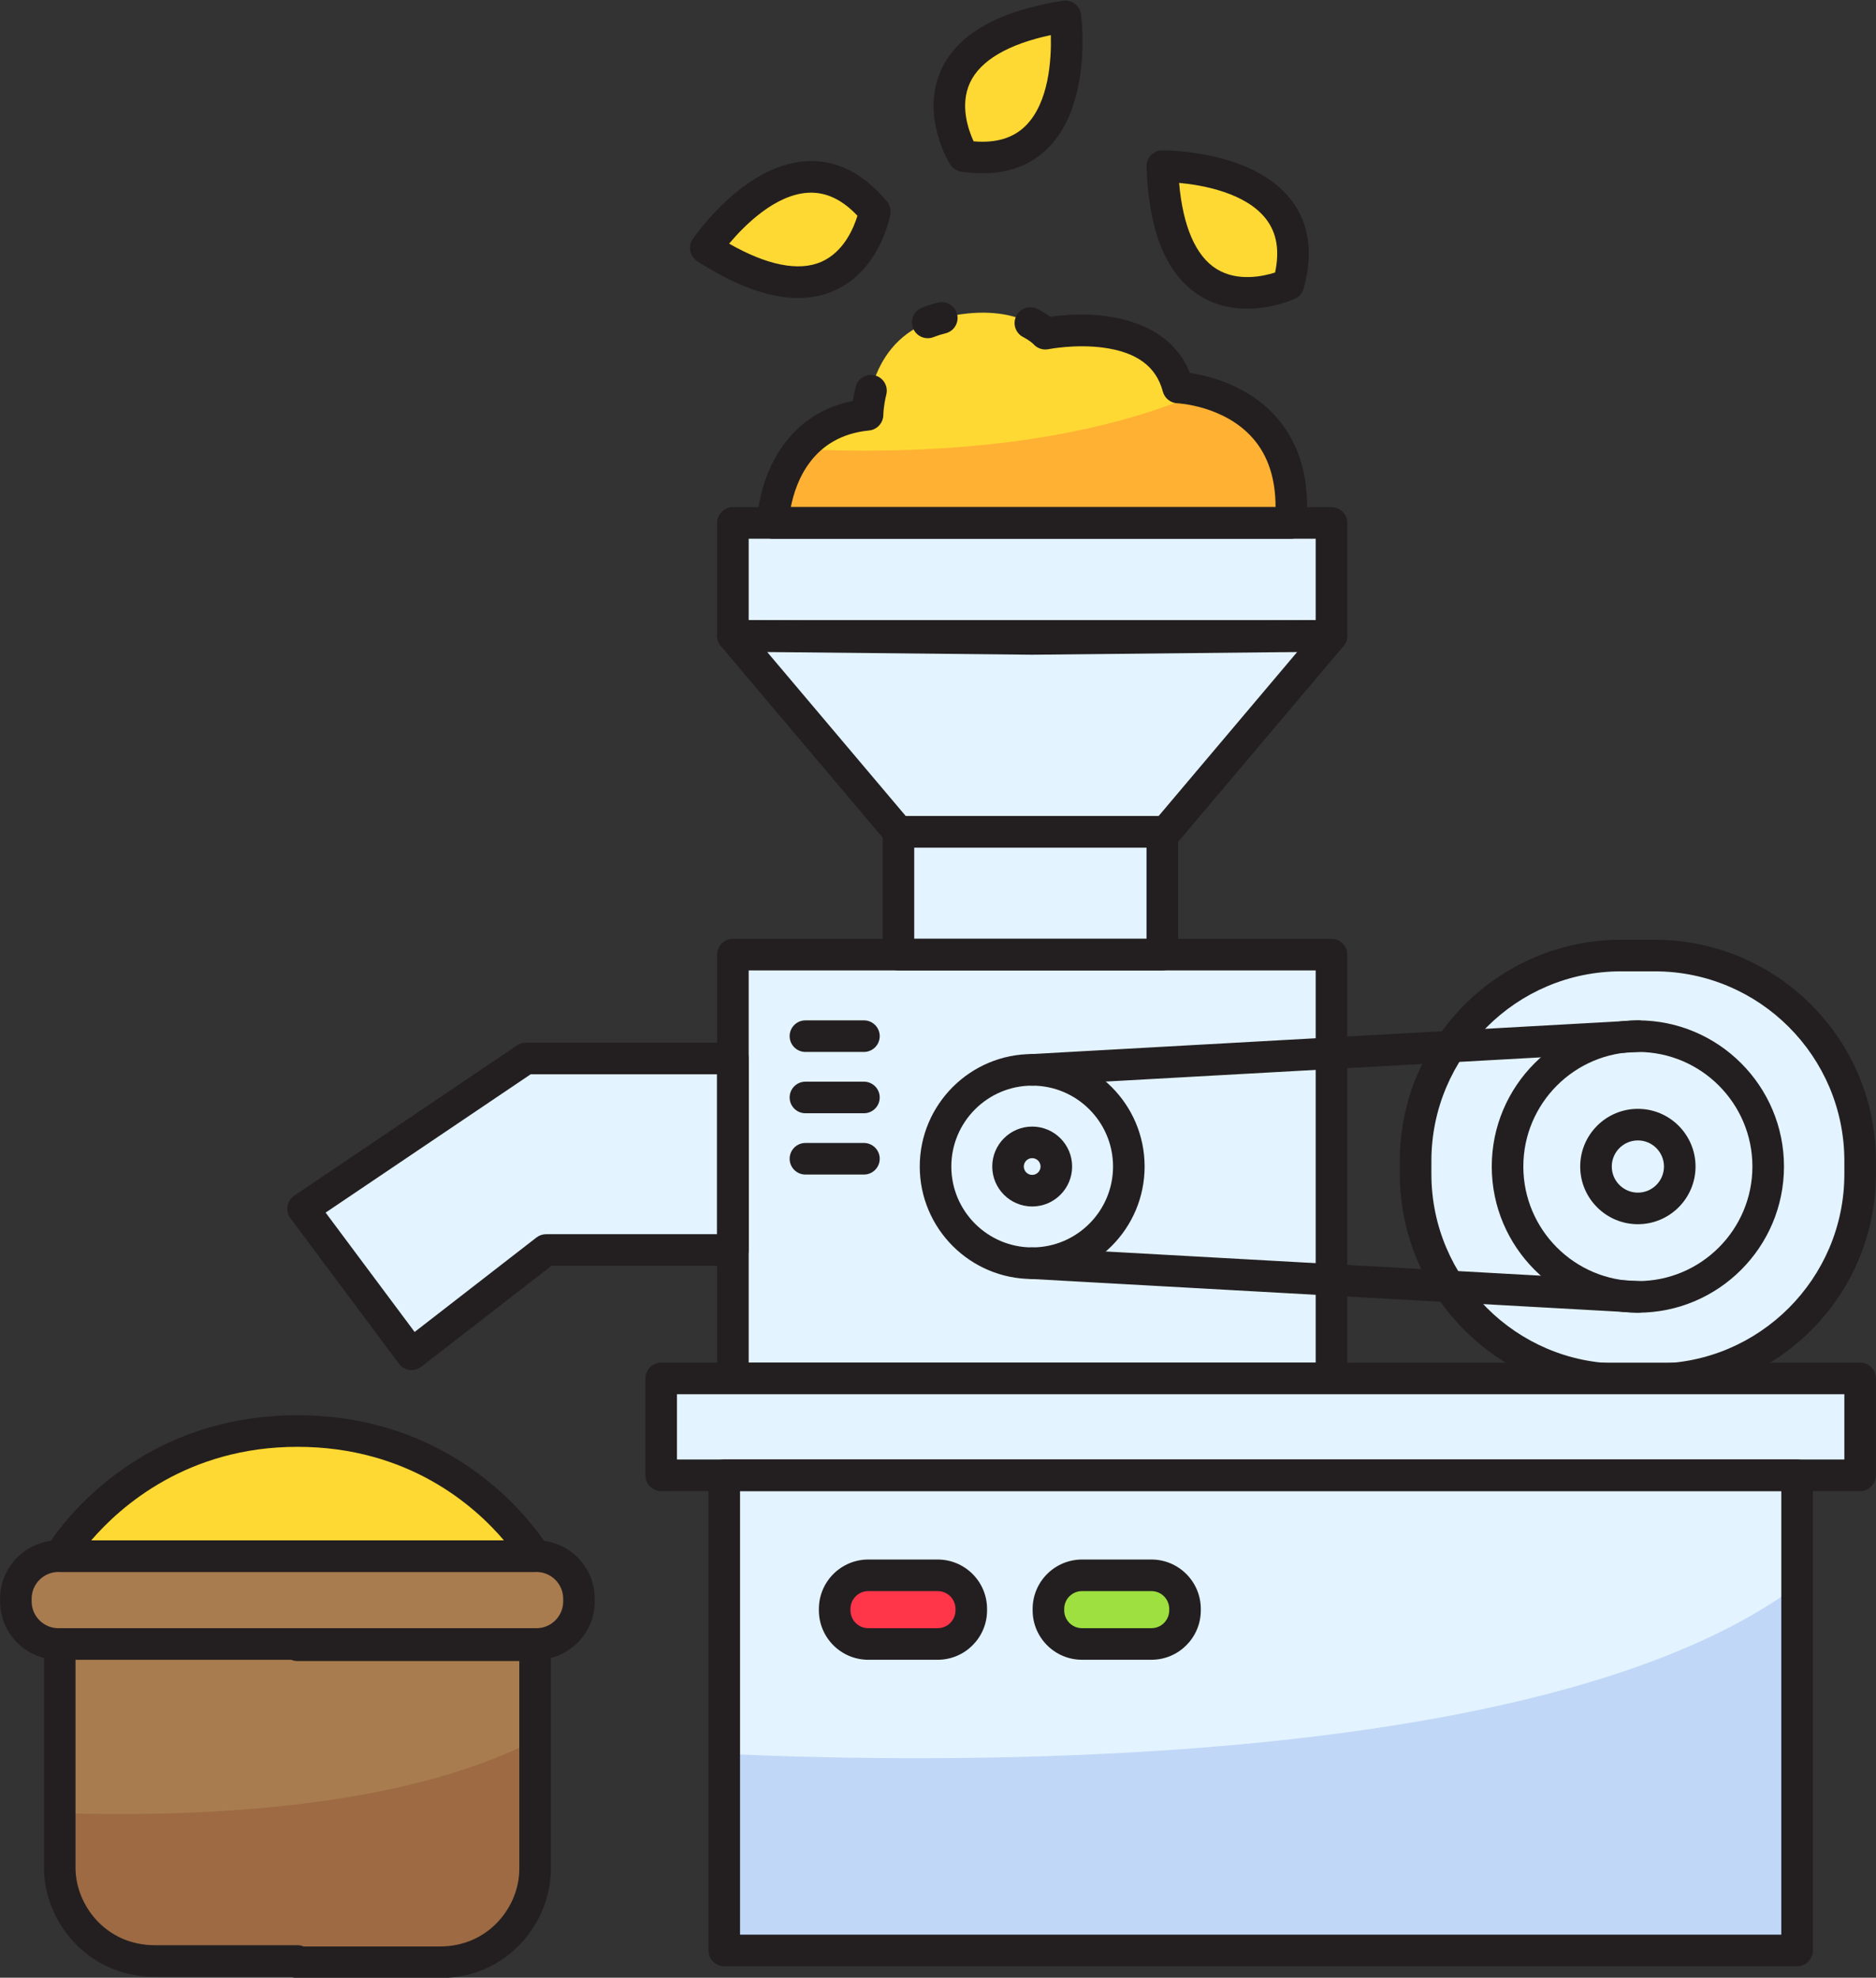 <?xml version="1.0" encoding="UTF-8"?>
<!DOCTYPE svg PUBLIC '-//W3C//DTD SVG 1.0//EN'
          'http://www.w3.org/TR/2001/REC-SVG-20010904/DTD/svg10.dtd'>
<svg height="438.4" preserveAspectRatio="xMidYMid meet" version="1.0" viewBox="42.0 30.7 416.0 438.4" width="416.0" xmlns="http://www.w3.org/2000/svg" xmlns:xlink="http://www.w3.org/1999/xlink" zoomAndPan="magnify"
><rect x="42.0" y="30.7" width="416.0" height="438.4" fill="#333333" stroke="none"/><g
  ><g id="change1_9"
    ><path d="M337.252,336.262H204.52v-93.954h132.732V336.262z" fill="#e3f3ff"
    /></g
    ><g id="change1_2"
    ><path d="M401.44,242.519h7.511c25.147,0,45.532,20.385,45.532,45.532v2.89 c0,25.147-20.385,45.532-45.532,45.532h-7.511c-25.147,0-45.532-20.385-45.532-45.532v-2.89 C355.907,262.904,376.293,242.519,401.44,242.519L401.44,242.519z" fill="#e3f3ff"
    /></g
    ><g id="change1_20"
    ><path d="M204.519,146.621h132.732v25.033H204.519L204.519,146.621z" fill="#e3f3ff"
    /></g
    ><g id="change1_6"
    ><path d="M270.885,172.331l-66.366-0.677l36.708,43.436h29.658h29.658l36.708-43.436L270.885,172.331z" fill="#e3f3ff"
    /></g
    ><g id="change1_16"
    ><path d="M241.227,215.091h58.512v27.217h-58.512L241.227,215.091z" fill="#e3f3ff"
    /></g
    ><g id="change2_5"
    ><path d="M213.419,146.621c0,0,0.499-21.984,20.958-23.98c0,0,0-17.465,16.467-21.457 s22.954,3.493,22.954,3.493s24.95-5.091,29.441,11.926c0,0,27.445,1.105,24.95,30.019H213.419z" fill="#ffd933"
    /></g
    ><g id="change3_1"
    ><path d="M308.691,117.516c-29.476,13.019-66.517,13.827-89.261,12.734 c-5.794,7.054-6.011,16.371-6.011,16.371h114.771C329.968,126.023,316.556,119.543,308.691,117.516L308.691,117.516z" fill="#ffb133"
    /></g
    ><g id="change1_1"
    ><path d="M204.519,265.336h-45.912l-49.402,33.314l24.064,32.258l29.829-23.121h41.421L204.519,265.336z" fill="#e3f3ff"
    /></g
    ><g id="change1_8"
    ><circle cx="405.195" cy="289.285" fill="#e3f3ff" r="28.899"
    /></g
    ><g id="change1_10"
    ><circle cx="270.885" cy="289.285" fill="#e3f3ff" r="21.43"
    /></g
    ><g
    ><g id="change1_3"
      ><path d="M337.252,336.262H204.52v-93.954h132.732V336.262z" fill="#e3f3ff"
      /></g
      ><g id="change4_5"
      ><path d="M337.251,339.762H204.52c-1.933,0-3.5-1.567-3.5-3.5v-93.954c0-1.933,1.567-3.5,3.5-3.5h132.732 c1.933,0,3.5,1.567,3.5,3.5v93.954C340.751,338.194,339.185,339.762,337.251,339.762z M208.02,332.762h125.732v-86.954H208.02 V332.762z" fill="#231f20"
      /></g
    ></g
    ><g
    ><g id="change1_17"
      ><path d="M401.44,242.519h7.511c25.147,0,45.532,20.385,45.532,45.532v2.89 c0,25.147-20.385,45.532-45.532,45.532h-7.511c-25.147,0-45.532-20.385-45.532-45.532v-2.89 C355.907,262.904,376.293,242.519,401.44,242.519L401.44,242.519z" fill="#e3f3ff"
      /></g
      ><g id="change4_17"
      ><path d="M408.951,339.973h-7.511c-27.037,0-49.032-21.995-49.032-49.031v-2.891 c0-27.036,21.996-49.032,49.032-49.032h7.511c27.037,0,49.032,21.996,49.032,49.032v2.891 C457.983,317.978,435.987,339.973,408.951,339.973z M401.44,246.019c-23.177,0-42.032,18.855-42.032,42.032v2.891 c0,23.176,18.855,42.031,42.032,42.031h7.511c23.177,0,42.032-18.855,42.032-42.031v-2.891c0-23.177-18.855-42.032-42.032-42.032 H401.44z" fill="#231f20"
      /></g
    ></g
    ><g id="change1_11"
    ><circle cx="405.195" cy="289.285" fill="#e3f3ff" r="28.899"
    /></g
    ><g id="change1_4"
    ><circle cx="270.885" cy="289.285" fill="#e3f3ff" r="21.43"
    /></g
    ><g
    ><g id="change1_18"
      ><circle cx="405.195" cy="289.285" fill="#e3f3ff" r="28.899"
      /></g
      ><g id="change4_18"
      ><path d="M405.195,321.684c-17.865,0-32.399-14.534-32.399-32.399s14.534-32.399,32.399-32.399 c17.865,0,32.399,14.534,32.399,32.399S423.06,321.684,405.195,321.684z M405.195,263.885c-14.005,0-25.399,11.395-25.399,25.399 s11.394,25.399,25.399,25.399c14.005,0,25.399-11.395,25.399-25.399S419.2,263.885,405.195,263.885z" fill="#231f20"
      /></g
    ></g
    ><g
    ><g id="change1_5"
      ><circle cx="270.885" cy="289.285" fill="#e3f3ff" r="21.43"
      /></g
      ><g id="change4_7"
      ><path d="M270.885,314.215c-13.747,0-24.93-11.184-24.93-24.931s11.184-24.931,24.93-24.931 s24.931,11.184,24.931,24.931S284.632,314.215,270.885,314.215z M270.885,271.354c-9.887,0-17.93,8.044-17.93,17.931 s8.043,17.931,17.93,17.931c9.887,0,17.931-8.044,17.931-17.931S280.773,271.354,270.885,271.354z" fill="#231f20"
      /></g
    ></g
    ><g
    ><g id="change1_12"
      ><circle cx="270.885" cy="289.285" fill="#e3f3ff" r="5.358"
      /></g
      ><g id="change4_26"
      ><path d="M270.885,298.142c-4.884,0-8.857-3.974-8.857-8.857s3.974-8.857,8.857-8.857 s8.857,3.974,8.857,8.857S275.769,298.142,270.885,298.142z M270.885,287.427c-1.024,0-1.857,0.833-1.857,1.857 s0.833,1.857,1.857,1.857s1.857-0.833,1.857-1.857S271.91,287.427,270.885,287.427z" fill="#231f20"
      /></g
    ></g
    ><g
    ><g id="change1_13"
      ><path d="M270.885,267.854l134.31-7.469" fill="#e3f3ff"
      /></g
      ><g id="change4_14"
      ><path d="M270.882,271.353c-1.844,0-3.388-1.441-3.492-3.306c-0.107-1.93,1.37-3.582,3.3-3.689l134.31-7.469 c1.928-0.114,3.582,1.369,3.689,3.3c0.107,1.93-1.37,3.582-3.3,3.689l-134.31,7.469 C271.014,271.352,270.948,271.353,270.882,271.353z" fill="#231f20"
      /></g
    ></g
    ><g
    ><g id="change1_14"
      ><path d="M405.195,318.184l-134.31-7.469" fill="#e3f3ff"
      /></g
      ><g id="change4_15"
      ><path d="M405.198,321.684c-0.065,0-0.131-0.002-0.197-0.006l-134.31-7.469 c-1.93-0.106-3.408-1.759-3.3-3.689c0.107-1.93,1.745-3.434,3.689-3.3l134.31,7.469c1.93,0.106,3.408,1.759,3.3,3.689 C408.586,320.242,407.042,321.684,405.198,321.684L405.198,321.684z" fill="#231f20"
      /></g
    ></g
    ><g id="change5_2"
    ><path d="M160.955,395.121H54.948c-5.187,0-9.431-4.244-9.431-9.431v-0.599c0-5.187,4.244-9.431,9.431-9.431 h106.007c5.187,0,9.431,4.244,9.431,9.431v0.599C170.386,390.877,166.142,395.121,160.955,395.121z" fill="#a87c4f"
    /></g
    ><g id="change2_4"
    ><path d="M55.247,375.661c0,0,16.217-27.741,52.704-27.741s52.704,27.741,52.704,27.741H55.247z" fill="#ffd933"
    /></g
    ><g id="change5_1"
    ><path d="M107.951,395.398v-0.278H55.247v49.616c0,9.845,8.108,20.656,21.082,20.656h31.623v0.278h31.623 c12.973,0,21.082-10.811,21.082-20.656c0-9.845,0-49.616,0-49.616L107.951,395.398L107.951,395.398z" fill="#a87c4f"
    /></g
    ><g id="change6_1"
    ><path d="M76.329,465.393h31.623v0.278h31.623c12.973,0,21.082-10.811,21.082-20.656 c0-4.938,0-17.401,0-28.6c-29.782,15.4-75.012,17.143-105.409,16.202v12.12C55.247,454.582,63.355,465.393,76.329,465.393z" fill="#9d6a43"
    /></g
    ><g id="change4_3"
    ><path d="M233.575,263.885h-12.973c-1.933,0-3.5-1.567-3.5-3.5s1.567-3.5,3.5-3.5h12.973 c1.933,0,3.5,1.567,3.5,3.5S235.508,263.885,233.575,263.885z" fill="#231f20"
    /></g
    ><g id="change4_20"
    ><path d="M233.575,277.475h-12.973c-1.933,0-3.5-1.567-3.5-3.5s1.567-3.5,3.5-3.5h12.973 c1.933,0,3.5,1.567,3.5,3.5S235.508,277.475,233.575,277.475z" fill="#231f20"
    /></g
    ><g id="change4_12"
    ><path d="M233.575,291.064h-12.973c-1.933,0-3.5-1.567-3.5-3.5s1.567-3.5,3.5-3.5h12.973 c1.933,0,3.5,1.567,3.5,3.5S235.508,291.064,233.575,291.064z" fill="#231f20"
    /></g
    ><g id="change1_7"
    ><path d="M188.619,336.262h265.864v21.468H188.619L188.619,336.262z" fill="#e3f3ff"
    /></g
    ><g id="change1_19"
    ><path d="M202.601,357.73h237.901v105.325H202.601L202.601,357.73z" fill="#e3f3ff"
    /></g
    ><g id="change7_1"
    ><path d="M440.501,382.175c-56.43,42.09-193.681,39.368-237.901,37.288v43.592h237.901V382.175z" fill="#c0d7f7"
    /></g
    ><g id="change8_1"
    ><path d="M249.929,395.121h-15.392c-4.097,0-7.449-3.352-7.449-7.449v-0.323 c0-4.097,3.352-7.449,7.449-7.449h15.392c4.097,0,7.449,3.352,7.449,7.449v0.323C257.378,391.769,254.026,395.121,249.929,395.121 L249.929,395.121z" fill="#ff354a"
    /></g
    ><g id="change9_1"
    ><path d="M297.327,395.121h-15.392c-4.097,0-7.449-3.352-7.449-7.449v-0.323 c0-4.097,3.352-7.449,7.449-7.449h15.392c4.097,0,7.449,3.352,7.449,7.449v0.323C304.776,391.769,301.424,395.121,297.327,395.121 z" fill="#9ee03f"
    /></g
    ><g id="change2_1"
    ><path d="M327.706,93.738c0,0-26.713,12.371-27.967-26.207C299.739,67.532,335.06,67.206,327.706,93.738z" fill="#ffd933"
    /></g
    ><g id="change2_2"
    ><path d="M255.647,65.286c0,0-15.54-25.003,22.596-30.957C278.243,34.329,282.879,69.346,255.647,65.286 L255.647,65.286z" fill="#ffd933"
    /></g
    ><g id="change2_3"
    ><path d="M235.982,77.592c0,0-5.041,29.004-37.468,8.067C198.514,85.66,218.359,56.438,235.982,77.592z" fill="#ffd933"
    /></g
    ><g id="change4_10"
    ><path d="M337.251,175.154H204.52c-1.933,0-3.5-1.567-3.5-3.5v-25.033c0-1.933,1.567-3.5,3.5-3.5h132.732 c1.933,0,3.5,1.567,3.5,3.5v25.033C340.751,173.587,339.185,175.154,337.251,175.154z M208.02,168.154h125.732v-18.033H208.02 V168.154z" fill="#231f20"
    /></g
    ><g id="change4_19"
    ><path d="M300.543,218.591h-59.316c-1.03,0-2.008-0.454-2.673-1.241l-36.708-43.436 c-0.883-1.045-1.077-2.51-0.494-3.749c0.583-1.238,1.785-2.034,3.203-2.01l66.33,0.677l66.331-0.677 c1.347-0.014,2.62,0.771,3.203,2.01c0.583,1.239,0.39,2.704-0.494,3.749l-36.708,43.436 C302.552,218.137,301.574,218.591,300.543,218.591L300.543,218.591z M242.852,211.591h56.067l30.727-36.358l-58.725,0.599 c-0.023,0-0.048,0-0.071,0l-58.724-0.599L242.852,211.591z" fill="#231f20"
    /></g
    ><g id="change4_2"
    ><path d="M299.739,245.808h-58.512c-1.933,0-3.5-1.567-3.5-3.5v-27.217c0-1.933,1.567-3.5,3.5-3.5h58.512 c1.933,0,3.5,1.567,3.5,3.5v27.217C303.239,244.24,301.672,245.808,299.739,245.808z M244.727,238.808h51.512v-20.217h-51.512 V238.808z" fill="#231f20"
    /></g
    ><g id="change4_22"
    ><path d="M247.722,105.672c-1.393,0-2.709-0.837-3.254-2.21c-0.713-1.796,0.165-3.831,1.961-4.544 c1.138-0.452,2.346-0.834,3.59-1.136c1.88-0.457,3.77,0.697,4.227,2.576c0.456,1.879-0.698,3.771-2.576,4.227 c-0.929,0.226-1.823,0.508-2.658,0.839C248.588,105.592,248.151,105.672,247.722,105.672L247.722,105.672z" fill="#231f20"
    /></g
    ><g id="change4_16"
    ><path d="M328.191,150.121H213.419c-0.942,0-1.844-0.38-2.503-1.054c-0.658-0.673-1.018-1.584-0.996-2.525 c0.186-8.209,4.935-23.767,21.216-26.961c0.128-0.9,0.321-1.957,0.61-3.118c0.466-1.875,2.365-3.018,4.241-2.552 c1.876,0.466,3.019,2.365,2.552,4.241c-0.639,2.57-0.661,4.483-0.661,4.503c-0.014,1.791-1.378,3.296-3.16,3.47 c-12.581,1.227-16.274,11.419-17.355,16.996H324.85c0.018-6.328-1.678-11.466-5.06-15.305c-6.362-7.221-16.587-7.713-16.69-7.717 c-1.536-0.062-2.851-1.118-3.244-2.604c-1.473-5.581-5.826-8.769-13.309-9.746c-6.162-0.804-11.995,0.346-12.054,0.357 c-1.236,0.244-2.513-0.186-3.339-1.137h0.001c-0.003,0-0.744-0.761-2.276-1.551c-1.718-0.886-2.393-2.996-1.507-4.714 s2.996-2.393,4.715-1.507c1.16,0.598,2.073,1.208,2.76,1.735c9.616-1.487,25.899-0.438,31.009,12.433 c4.231,0.632,12.962,2.759,19.185,9.821c5.248,5.957,7.481,13.942,6.636,23.733C331.522,148.731,330.007,150.121,328.191,150.121 L328.191,150.121z" fill="#231f20"
    /></g
    ><g id="change4_25"
    ><path d="M133.27,334.407c-0.157,0-0.314-0.011-0.472-0.032c-0.931-0.126-1.772-0.622-2.333-1.375 L106.4,300.742c-0.573-0.768-0.806-1.735-0.646-2.679c0.161-0.944,0.7-1.781,1.494-2.316l49.402-33.314 c0.578-0.39,1.26-0.598,1.957-0.598h45.912c1.933,0,3.5,1.567,3.5,3.5v42.45c0,1.933-1.567,3.5-3.5,3.5h-40.224l-28.882,22.388 C134.797,334.151,134.042,334.407,133.27,334.407L133.27,334.407z M114.206,299.499l19.737,26.458l27.011-20.938 c0.613-0.476,1.368-0.733,2.144-0.733h37.921v-35.45h-41.342L114.206,299.499z" fill="#231f20"
    /></g
    ><g id="change4_21"
    ><path d="M160.955,398.621H54.948c-7.13,0-12.931-5.801-12.931-12.931v-0.599 c0-7.13,5.801-12.931,12.931-12.931h106.007c7.13,0,12.931,5.801,12.931,12.931v0.599 C173.886,392.82,168.085,398.621,160.955,398.621z M54.948,379.161c-3.27,0-5.931,2.66-5.931,5.931v0.599 c0,3.271,2.661,5.931,5.931,5.931h106.007c3.27,0,5.931-2.66,5.931-5.931v-0.599c0-3.271-2.661-5.931-5.931-5.931H54.948z" fill="#231f20"
    /></g
    ><g id="change4_24"
    ><path d="M160.656,379.161H55.247c-1.254,0-2.412-0.671-3.036-1.758c-0.624-1.088-0.619-2.426,0.014-3.509 c0.704-1.203,17.667-29.475,55.726-29.475s55.023,28.272,55.726,29.475c0.633,1.083,0.638,2.421,0.014,3.509 C163.067,378.49,161.91,379.161,160.656,379.161L160.656,379.161z M62.219,372.161h91.529 c-6.466-7.614-21.185-20.741-45.797-20.741C83.601,351.42,68.764,364.56,62.219,372.161z" fill="#231f20"
    /></g
    ><g id="change4_11"
    ><path d="M139.574,469.171h-31.623c-0.486,0-0.949-0.1-1.37-0.278H76.329 c-15.184,0-24.581-12.539-24.581-24.156v-49.615c0-1.933,1.567-3.5,3.5-3.5h52.705c0.485,0,0.948,0.099,1.368,0.277h51.336 c1.933,0,3.5,1.567,3.5,3.5v49.616C164.156,456.632,154.758,469.171,139.574,469.171L139.574,469.171z M109.322,462.171h30.252 c10.86,0,17.581-8.905,17.581-17.156v-46.116h-49.204c-0.485,0-0.948-0.099-1.368-0.277H58.747v46.115 c0,8.251,6.722,17.156,17.581,17.156h31.623C108.438,461.893,108.901,461.992,109.322,462.171L109.322,462.171z" fill="#231f20"
    /></g
    ><g id="change4_8"
    ><path d="M454.483,361.229H188.619c-1.933,0-3.5-1.567-3.5-3.5v-21.468c0-1.933,1.567-3.5,3.5-3.5h265.864 c1.933,0,3.5,1.567,3.5,3.5v21.468C457.983,359.662,456.416,361.229,454.483,361.229z M192.119,354.229h258.864v-14.468H192.119 V354.229z" fill="#231f20"
    /></g
    ><g id="change4_4"
    ><path d="M440.501,466.555H202.601c-1.933,0-3.5-1.567-3.5-3.5V357.729c0-1.933,1.567-3.5,3.5-3.5h237.901 c1.933,0,3.5,1.567,3.5,3.5v105.325C444.001,464.987,442.435,466.555,440.501,466.555z M206.101,459.555h230.901v-98.325H206.101 V459.555z" fill="#231f20"
    /></g
    ><g id="change4_1"
    ><path d="M249.929,398.621h-15.392c-6.037,0-10.949-4.912-10.949-10.949v-0.322 c0-6.037,4.912-10.949,10.949-10.949h15.392c6.037,0,10.949,4.912,10.949,10.949v0.322 C260.878,393.709,255.966,398.621,249.929,398.621z M234.537,383.4c-2.177,0-3.949,1.772-3.949,3.949v0.322 c0,2.178,1.771,3.949,3.949,3.949h15.392c2.177,0,3.949-1.772,3.949-3.949v-0.322c0-2.178-1.771-3.949-3.949-3.949H234.537z" fill="#231f20"
    /></g
    ><g id="change4_23"
    ><path d="M297.327,398.621h-15.392c-6.037,0-10.949-4.912-10.949-10.949v-0.322 c0-6.037,4.912-10.949,10.949-10.949h15.392c6.037,0,10.948,4.912,10.948,10.949v0.322 C308.275,393.709,303.364,398.621,297.327,398.621z M281.935,383.4c-2.177,0-3.949,1.772-3.949,3.949v0.322 c0,2.178,1.772,3.949,3.949,3.949h15.392c2.177,0,3.948-1.772,3.948-3.949v-0.322c0-2.178-1.771-3.949-3.948-3.949H281.935z" fill="#231f20"
    /></g
    ><g id="change4_6"
    ><path d="M318.568,99.125c-3.297,0-6.975-0.686-10.44-2.82c-7.419-4.572-11.418-14.215-11.887-28.66 c-0.031-0.941,0.32-1.855,0.972-2.536c0.652-0.68,1.551-1.068,2.494-1.077c0.815,0.012,20.131-0.058,28.614,10.991 c4,5.21,4.928,11.821,2.757,19.65c-0.274,0.99-0.97,1.81-1.902,2.241C328.879,97.052,324.3,99.125,318.568,99.125z M327.706,93.738h0.01H327.706z M303.463,71.236c0.848,9.658,3.689,16.219,8.301,19.086c4.644,2.888,10.33,1.637,12.984,0.787 c1.031-4.866,0.38-8.742-1.971-11.812C318.295,73.444,308.742,71.735,303.463,71.236z" fill="#231f20"
    /></g
    ><g id="change4_9"
    ><path d="M259.873,69.116c-1.513,0-3.094-0.122-4.742-0.368c-1.016-0.151-1.914-0.742-2.456-1.614 c-0.272-0.438-6.609-10.836-1.965-20.965c3.632-7.922,12.714-13.068,26.993-15.298c0.932-0.145,1.882,0.092,2.636,0.655 c0.755,0.564,1.25,1.409,1.374,2.344c0.107,0.811,2.516,19.974-7.414,29.741C270.576,67.273,265.737,69.116,259.873,69.116 L259.873,69.116z M257.895,62.03c4.953,0.42,8.723-0.689,11.483-3.398c5.261-5.164,5.791-14.854,5.641-20.154 c-9.482,2.021-15.647,5.642-17.929,10.569C254.792,54.01,256.727,59.499,257.895,62.03z" fill="#231f20"
    /></g
    ><g id="change4_13"
    ><path d="M218.966,96.757c-6.458,0-13.939-2.726-22.351-8.157c-0.792-0.512-1.344-1.32-1.531-2.243 c-0.188-0.924,0.005-1.884,0.534-2.664c0.46-0.677,11.415-16.581,25.328-17.263c6.561-0.332,12.524,2.681,17.725,8.923 c0.658,0.789,0.935,1.827,0.759,2.84c-0.088,0.508-2.279,12.485-12.486,16.955C224.492,96.221,221.83,96.757,218.966,96.757 L218.966,96.757z M203.68,84.708c8.422,4.803,15.433,6.203,20.417,4.044c5.019-2.174,7.228-7.559,8.04-10.226 c-3.413-3.617-6.971-5.273-10.833-5.106C213.94,73.772,207.096,80.652,203.68,84.708L203.68,84.708z" fill="#231f20"
    /></g
    ><g
    ><g id="change1_15"
      ><circle cx="405.195" cy="289.285" fill="#e3f3ff" r="9.287"
      /></g
      ><g id="change4_27"
      ><path d="M405.195,302.071c-7.051,0-12.787-5.736-12.787-12.787s5.736-12.786,12.787-12.786 s12.787,5.735,12.787,12.786S412.246,302.071,405.195,302.071z M405.195,283.498c-3.191,0-5.787,2.596-5.787,5.786 c0,3.191,2.596,5.787,5.787,5.787s5.787-2.596,5.787-5.787C410.982,286.094,408.386,283.498,405.195,283.498z" fill="#231f20"
      /></g
    ></g
  ></g
></svg
>
